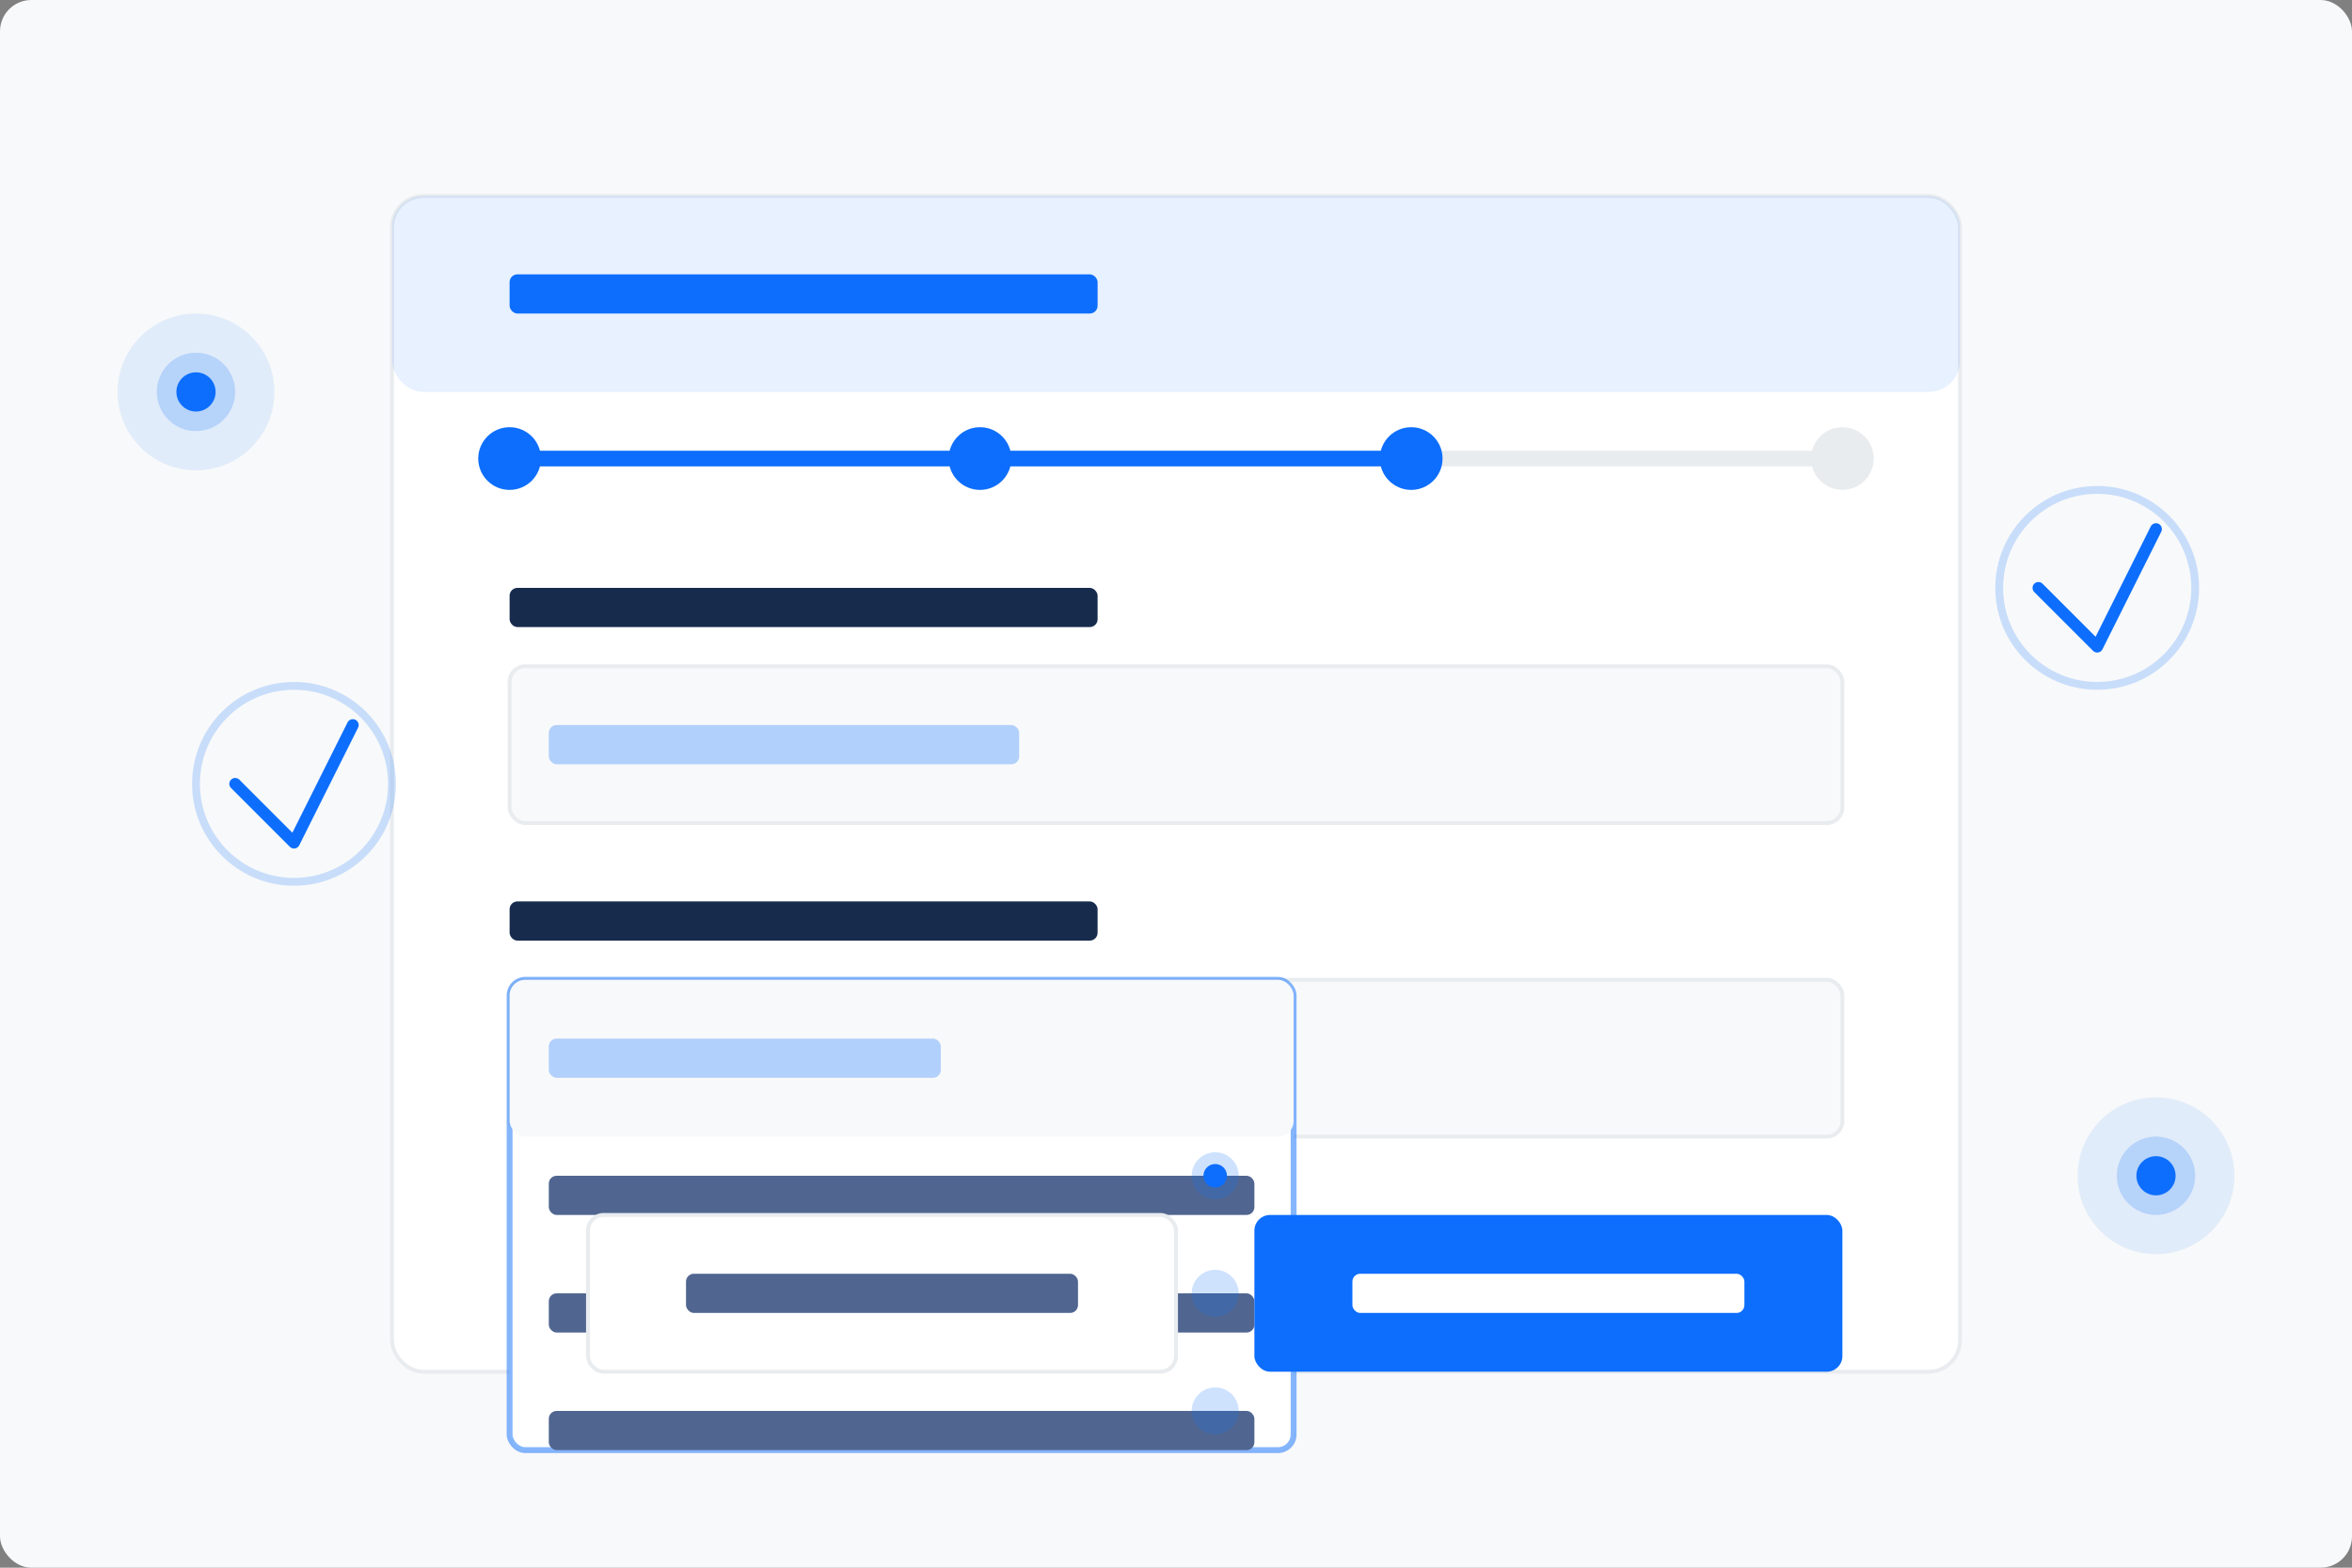 <svg width="600" height="400" viewBox="0 0 600 400" fill="none" xmlns="http://www.w3.org/2000/svg">
  <rect x="0" y="0" width="600" height="400" fill="#808080" stroke="none"/>
  <rect width="600" height="400" rx="8" fill="#F8F9FA"/>
  
  <!-- Form Container -->
  <rect x="100" y="50" width="400" height="300" rx="8" fill="white" stroke="#E9ECEF"/>
  
  <!-- Form Header -->
  <rect x="100" y="50" width="400" height="50" rx="8" fill="#0D6EFD" fill-opacity="0.1"/>
  <rect x="130" y="70" width="150" height="10" rx="2" fill="#0D6EFD"/>
  
  <!-- Progress Indicator -->
  <rect x="130" y="115" width="340" height="4" rx="2" fill="#E9ECEF"/>
  <rect x="130" y="115" width="230" height="4" rx="2" fill="#0D6EFD"/>
  <circle cx="360" cy="117" r="8" fill="#0D6EFD"/>
  <circle cx="250" cy="117" r="8" fill="#0D6EFD"/>
  <circle cx="130" cy="117" r="8" fill="#0D6EFD"/>
  <circle cx="470" cy="117" r="8" fill="#E9ECEF"/>
  
  <!-- Form Fields -->
  <rect x="130" y="150" width="150" height="10" rx="2" fill="#172B4D"/>
  <rect x="130" y="170" width="340" height="40" rx="4" fill="#F8F9FA" stroke="#E9ECEF"/>
  <rect x="140" y="185" width="120" height="10" rx="2" fill="#0D6EFD" fill-opacity="0.3"/>
  
  <rect x="130" y="230" width="150" height="10" rx="2" fill="#172B4D"/>
  <rect x="130" y="250" width="340" height="40" rx="4" fill="#F8F9FA" stroke="#E9ECEF"/>
  <rect x="140" y="265" width="100" height="10" rx="2" fill="#0D6EFD" fill-opacity="0.3"/>
  
  <!-- Autofill Dropdown -->
  <rect x="130" y="250" width="200" height="120" rx="4" fill="white" stroke="#0D6EFD" stroke-opacity="0.5" stroke-width="1.5"/>
  <rect x="130" y="250" width="200" height="40" rx="4" fill="#F8F9FA"/>
  <rect x="140" y="265" width="100" height="10" rx="2" fill="#0D6EFD" fill-opacity="0.3"/>
  
  <rect x="140" y="300" width="180" height="10" rx="2" fill="#506690"/>
  <rect x="140" y="330" width="180" height="10" rx="2" fill="#506690"/>
  <rect x="140" y="360" width="180" height="10" rx="2" fill="#506690"/>
  
  <circle cx="310" cy="300" r="6" fill="#0D6EFD" fill-opacity="0.2"/>
  <circle cx="310" cy="330" r="6" fill="#0D6EFD" fill-opacity="0.2"/>
  <circle cx="310" cy="360" r="6" fill="#0D6EFD" fill-opacity="0.2"/>
  <circle cx="310" cy="300" r="3" fill="#0D6EFD"/>
  
  <!-- Decorative Elements -->
  <circle cx="50" cy="100" r="20" fill="#0D6EFD" fill-opacity="0.1"/>
  <circle cx="50" cy="100" r="10" fill="#0D6EFD" fill-opacity="0.2"/>
  <circle cx="50" cy="100" r="5" fill="#0D6EFD"/>
  
  <circle cx="550" cy="300" r="20" fill="#0D6EFD" fill-opacity="0.1"/>
  <circle cx="550" cy="300" r="10" fill="#0D6EFD" fill-opacity="0.2"/>
  <circle cx="550" cy="300" r="5" fill="#0D6EFD"/>
  
  <path d="M60 200L75 215L90 185" stroke="#0D6EFD" stroke-width="3" stroke-linecap="round" stroke-linejoin="round"/>
  <circle cx="75" cy="200" r="25" stroke="#0D6EFD" stroke-opacity="0.2" stroke-width="2"/>
  
  <path d="M520 150L535 165L550 135" stroke="#0D6EFD" stroke-width="3" stroke-linecap="round" stroke-linejoin="round"/>
  <circle cx="535" cy="150" r="25" stroke="#0D6EFD" stroke-opacity="0.2" stroke-width="2"/>
  
  <!-- Form Buttons -->
  <rect x="320" y="310" width="150" height="40" rx="4" fill="#0D6EFD"/>
  <rect x="345" y="325" width="100" height="10" rx="2" fill="white"/>
  
  <rect x="150" y="310" width="150" height="40" rx="4" fill="white" stroke="#E9ECEF"/>
  <rect x="175" y="325" width="100" height="10" rx="2" fill="#506690"/>
</svg> 
